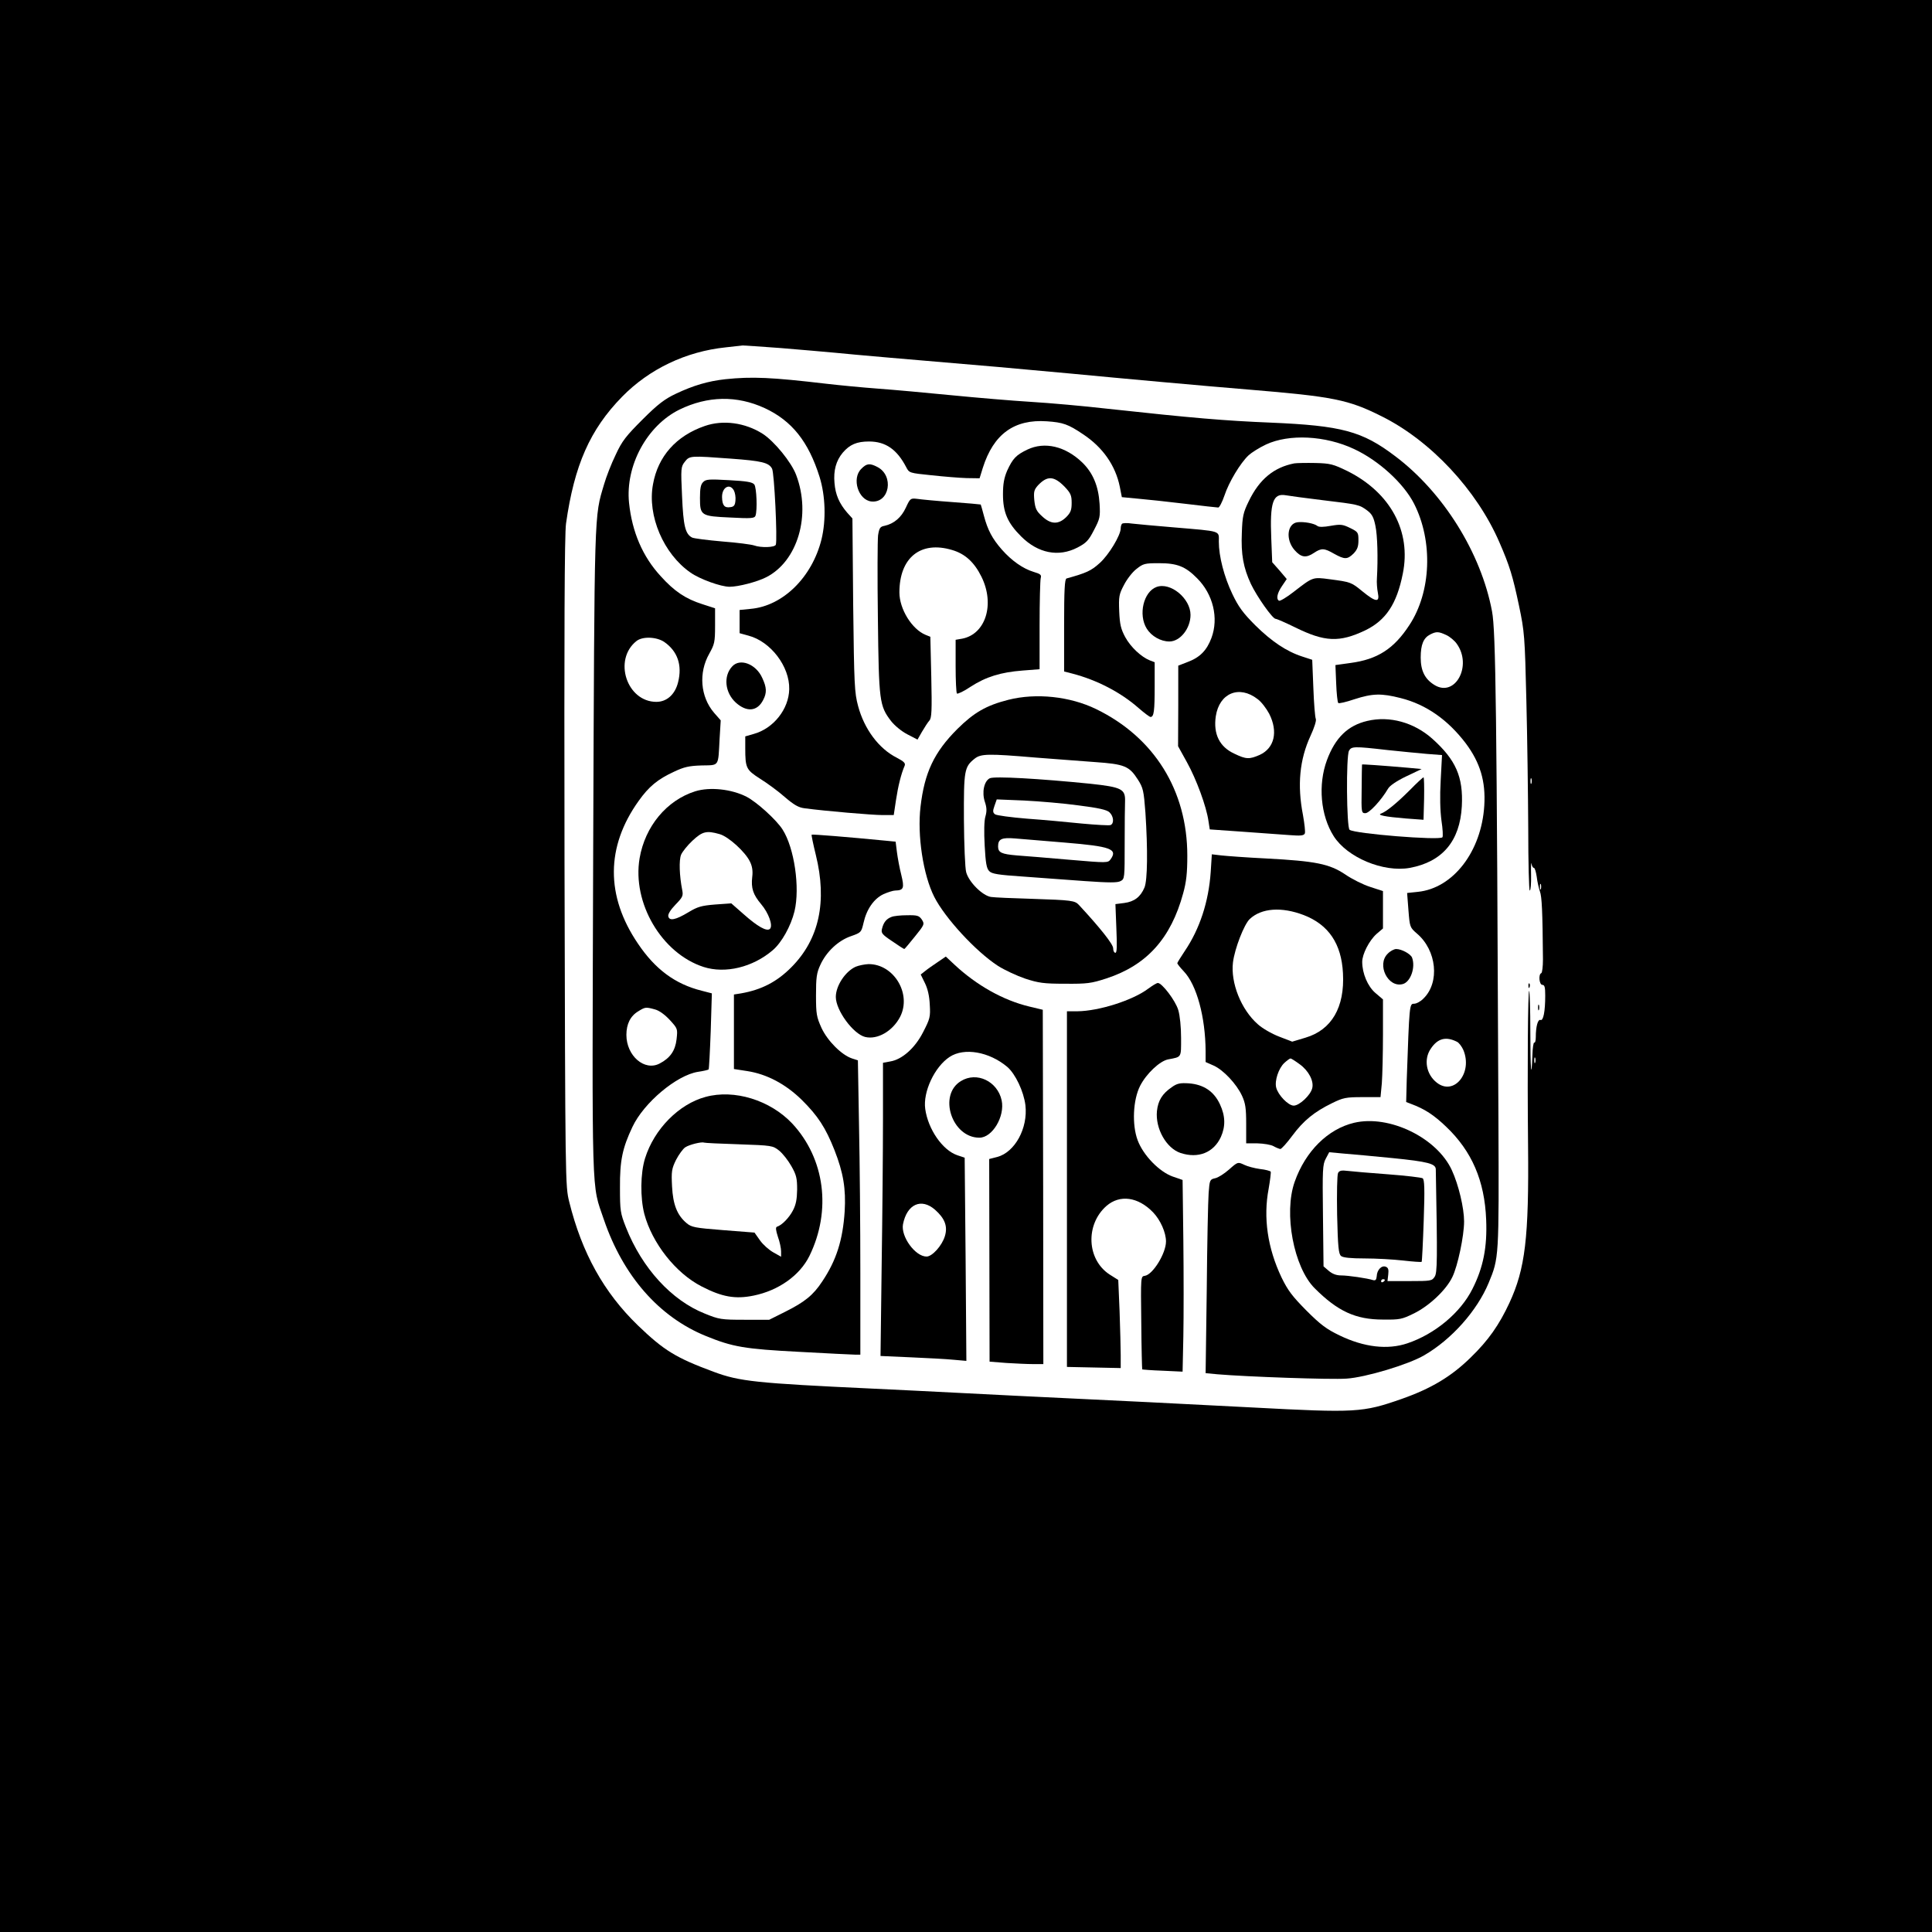 <?xml version="1.0" standalone="no"?>
<!DOCTYPE svg PUBLIC "-//W3C//DTD SVG 20010904//EN"
 "http://www.w3.org/TR/2001/REC-SVG-20010904/DTD/svg10.dtd">
<svg version="1.0" xmlns="http://www.w3.org/2000/svg"
 width="1024pt" height="1024pt" viewBox="0 0 1024 1024"
 preserveAspectRatio="xMidYMid meet">

<g transform="translate(0,1024) scale(0.1,-0.1)"
fill="#000000" stroke="none">
<path d="M0 5120 l0 -5120 5120 0 5120 0 0 5120 0 5120 -5120 0 -5120 0 0
-5120z m4141 3275 c107 -9 237 -20 289 -25 87 -9 387 -35 860 -75 102 -9 275
-25 385 -35 261 -25 700 -65 945 -85 447 -37 527 -53 704 -142 259 -129 503
-390 623 -667 55 -126 71 -180 104 -336 29 -138 31 -162 39 -500 5 -195 9
-502 10 -682 0 -181 4 -328 8 -328 5 0 8 37 7 83 -1 45 0 72 2 60 2 -13 8 -23
13 -23 5 0 11 -21 15 -47 3 -27 11 -61 17 -78 10 -27 14 -102 16 -360 0 -38
-4 -71 -9 -73 -16 -6 -11 -62 6 -62 12 0 15 -13 15 -57 0 -84 -10 -135 -25
-129 -14 5 -25 -35 -25 -91 0 -19 -4 -32 -8 -29 -4 3 -9 -27 -10 -67 -5 -145
-11 -74 -11 128 0 114 -3 210 -6 213 -7 7 -10 -404 -6 -818 5 -491 -15 -655
-99 -836 -54 -116 -111 -198 -205 -289 -103 -101 -210 -165 -367 -220 -206
-72 -241 -74 -788 -45 -362 19 -768 39 -1005 50 -132 6 -368 18 -525 26 -157
8 -375 19 -485 24 -618 29 -705 38 -842 89 -200 74 -264 113 -402 246 -180
174 -297 384 -364 655 -21 85 -21 93 -25 1800 -2 1238 0 1737 8 1795 44 310
127 498 297 672 144 147 338 240 550 262 43 5 83 9 89 10 7 0 99 -6 205 -14z
m3976 -2307 c-3 -7 -5 -2 -5 12 0 14 2 19 5 13 2 -7 2 -19 0 -25z m50 -560
c-3 -7 -5 -2 -5 12 0 14 2 19 5 13 2 -7 2 -19 0 -25z m-30 -920 c-3 -7 -5 -2
-5 12 0 14 2 19 5 13 2 -7 2 -19 0 -25z"/>
<path d="M3844 8230 c-91 -10 -169 -33 -262 -77 -59 -28 -95 -55 -176 -136
-88 -88 -109 -114 -143 -188 -23 -47 -50 -117 -61 -155 -53 -179 -51 -106 -58
-1946 -6 -1895 -10 -1754 57 -1953 102 -298 292 -515 540 -616 142 -58 205
-69 494 -84 149 -8 282 -15 298 -15 l27 0 0 433 c0 239 -3 590 -7 780 l-6 347
-31 10 c-55 18 -130 93 -162 162 -26 58 -29 73 -29 173 0 93 3 118 23 161 32
70 95 129 162 152 54 19 55 20 67 71 16 72 55 128 106 152 23 10 51 19 62 19
45 1 49 13 32 83 -9 35 -19 89 -23 120 l-7 56 -51 5 c-205 20 -391 35 -394 32
-2 -2 8 -50 22 -107 61 -247 18 -447 -129 -595 -77 -78 -159 -120 -267 -139
l-38 -6 0 -197 0 -198 71 -11 c103 -16 202 -68 288 -152 86 -85 127 -148 174
-267 47 -120 61 -205 54 -324 -10 -153 -44 -260 -119 -372 -48 -73 -93 -109
-197 -161 l-84 -42 -131 0 c-124 0 -135 2 -211 33 -176 70 -332 241 -417 456
-30 76 -32 89 -32 211 -1 144 13 210 66 322 60 128 234 274 347 292 28 4 54
10 57 13 2 3 7 95 11 204 l6 199 -54 14 c-140 35 -246 113 -338 250 -171 252
-170 513 4 756 54 76 101 115 188 155 53 25 79 31 146 33 95 2 87 -9 95 141
l6 98 -36 41 c-72 85 -82 211 -25 312 28 50 31 62 31 148 l0 93 -68 22 c-88
28 -148 68 -220 148 -96 104 -152 235 -168 389 -20 197 95 409 267 494 150 73
304 76 452 8 144 -67 232 -177 291 -365 31 -100 35 -229 10 -331 -50 -201
-205 -353 -375 -368 l-59 -6 0 -61 0 -62 47 -13 c118 -31 219 -164 216 -284
-2 -105 -83 -208 -188 -237 l-45 -13 0 -62 c0 -106 5 -115 78 -162 37 -23 96
-66 131 -97 49 -42 73 -56 105 -60 112 -15 361 -36 413 -36 l60 0 12 80 c11
73 27 138 46 182 5 13 -4 22 -42 42 -95 48 -172 151 -205 274 -19 71 -21 110
-26 535 l-4 459 -28 31 c-42 49 -62 95 -67 157 -6 66 8 118 44 161 37 43 74
59 139 59 88 0 148 -42 197 -136 16 -31 17 -31 134 -43 65 -7 149 -14 186 -15
l69 -1 17 55 c57 180 167 259 340 247 85 -6 112 -15 192 -69 104 -69 171 -165
194 -277 l11 -56 84 -8 c47 -4 159 -16 250 -27 91 -11 171 -20 177 -20 6 0 21
29 33 64 23 70 84 172 128 213 15 14 56 40 92 57 122 57 314 48 467 -24 131
-61 263 -182 318 -290 101 -199 91 -467 -25 -643 -82 -126 -169 -182 -313
-201 l-79 -11 4 -97 c2 -53 7 -100 11 -104 3 -4 42 5 86 20 96 31 143 32 245
6 135 -34 250 -115 345 -240 76 -102 106 -201 98 -330 -15 -243 -165 -438
-352 -457 l-57 -6 7 -91 c7 -90 8 -92 45 -124 105 -89 122 -259 35 -344 -15
-16 -38 -28 -50 -28 -25 0 -25 -3 -39 -403 l-3 -118 26 -10 c73 -27 121 -59
185 -120 137 -130 205 -287 213 -494 6 -144 -15 -253 -73 -367 -63 -126 -199
-239 -345 -288 -104 -35 -229 -21 -359 42 -69 33 -101 57 -176 132 -75 76 -98
106 -132 176 -74 156 -97 317 -68 469 8 46 13 87 11 91 -3 4 -28 11 -57 14
-29 4 -67 14 -85 23 -32 15 -33 15 -78 -25 -26 -23 -59 -44 -75 -47 -27 -6
-29 -9 -34 -78 -3 -40 -8 -271 -10 -514 l-6 -441 63 -6 c152 -13 602 -29 683
-23 100 6 330 75 413 124 145 84 280 236 341 383 55 133 55 130 52 860 -9
2170 -14 2596 -34 2700 -58 309 -258 630 -513 822 -175 133 -284 162 -660 178
-243 10 -410 24 -869 74 -122 14 -302 30 -401 36 -99 6 -288 22 -420 35 -132
13 -307 29 -390 35 -82 6 -206 18 -275 26 -290 34 -393 39 -536 24z m3822
-1356 c19 -9 44 -30 55 -46 84 -117 -9 -287 -119 -218 -50 31 -72 75 -72 145
0 69 15 104 50 122 33 17 45 16 86 -3z m-4146 -36 c71 -49 97 -123 74 -214
-16 -65 -60 -104 -115 -104 -157 0 -230 223 -106 322 32 26 106 23 147 -4z
m-49 -1948 c23 -6 53 -28 79 -56 42 -46 42 -47 36 -102 -7 -61 -34 -100 -90
-129 -80 -42 -176 41 -176 152 0 57 21 100 63 125 37 23 40 23 88 10z m4252
-172 c10 -5 25 -25 33 -43 51 -122 -50 -245 -141 -173 -56 44 -70 123 -32 179
37 56 81 67 140 37z"/>
<path d="M3735 7982 c-151 -52 -248 -161 -274 -309 -31 -166 56 -369 199 -468
50 -35 161 -75 207 -75 46 0 147 26 195 51 166 85 238 329 158 541 -25 68
-117 180 -178 219 -93 59 -210 75 -307 41z m140 -173 c163 -12 200 -21 217
-53 12 -20 29 -377 20 -403 -5 -15 -79 -17 -115 -4 -14 5 -89 15 -168 21 -79
7 -152 16 -161 21 -36 19 -46 61 -53 219 -7 150 -6 156 15 183 25 32 29 32
245 16z"/>
<path d="M3727 7685 c-13 -12 -17 -34 -17 -84 0 -94 5 -97 162 -104 109 -6
127 -4 132 9 11 29 6 150 -6 166 -10 13 -41 18 -134 23 -105 6 -123 5 -137
-10z m163 -45 c6 -12 10 -35 8 -53 -2 -25 -8 -33 -27 -35 -31 -5 -43 9 -44 53
-1 52 41 76 63 35z"/>
<path d="M5445 7857 c-60 -29 -77 -47 -107 -112 -16 -38 -22 -69 -22 -125 0
-95 24 -151 96 -223 90 -90 199 -111 299 -59 46 24 59 37 87 92 32 61 34 70
30 140 -6 94 -35 163 -91 218 -90 87 -200 113 -292 69z m198 -197 c32 -34 37
-46 37 -85 0 -38 -5 -52 -29 -76 -41 -40 -81 -39 -127 4 -31 28 -37 41 -42 86
-4 45 -1 55 19 78 50 53 85 51 142 -7z"/>
<path d="M6860 7784 c-108 -21 -185 -84 -241 -200 -30 -61 -34 -81 -37 -168
-5 -114 8 -185 48 -271 33 -69 115 -185 131 -185 6 0 52 -20 103 -45 158 -78
235 -81 372 -16 109 53 167 139 199 300 46 224 -65 430 -293 544 -76 37 -91
41 -170 43 -48 1 -98 0 -112 -2z m150 -195 c192 -23 195 -24 237 -55 25 -19
34 -36 43 -81 11 -51 14 -173 8 -278 -2 -22 1 -57 5 -77 11 -53 -11 -50 -81 7
-60 49 -61 50 -175 65 -90 12 -88 12 -189 -66 -38 -30 -74 -51 -79 -48 -16 9
-10 40 16 78 l25 37 -38 45 -39 44 -5 126 c-8 192 9 241 77 229 17 -3 104 -15
195 -26z"/>
<path d="M6877 7472 c-55 -7 -64 -92 -16 -147 35 -40 61 -44 104 -15 39 26 54
25 106 -5 56 -31 70 -31 103 1 20 21 26 37 26 70 0 42 -2 45 -45 66 -39 19
-50 20 -102 11 -38 -7 -62 -7 -70 -1 -17 14 -72 24 -106 20z"/>
<path d="M4565 7755 c-52 -51 -16 -166 54 -173 96 -9 121 137 31 183 -40 21
-57 19 -85 -10z"/>
<path d="M4801 7549 c-24 -52 -63 -85 -113 -96 -23 -4 -28 -12 -34 -50 -3 -24
-4 -223 -1 -441 5 -439 8 -463 70 -544 19 -24 55 -54 86 -70 l54 -28 24 42
c14 24 31 50 39 59 12 13 14 53 10 230 l-5 214 -25 10 c-73 30 -139 137 -139
225 0 184 112 275 279 225 69 -20 118 -65 156 -142 72 -146 22 -304 -102 -328
l-35 -6 0 -139 c0 -76 3 -142 7 -146 4 -3 37 12 72 36 82 53 160 77 276 86
l90 7 0 231 c0 127 3 240 6 252 5 17 -1 22 -38 33 -56 17 -116 59 -168 118
-51 58 -75 104 -95 179 -8 31 -16 58 -17 60 -2 1 -70 7 -152 13 -83 6 -166 14
-185 17 -35 4 -37 3 -60 -47z"/>
<path d="M5947 7464 c-4 -4 -7 -15 -7 -24 0 -37 -63 -141 -111 -184 -46 -42
-72 -53 -176 -82 -10 -3 -13 -61 -13 -248 l0 -245 43 -11 c131 -34 258 -100
352 -183 30 -26 58 -47 63 -47 18 0 22 31 22 161 l0 129 -26 10 c-45 18 -101
70 -130 123 -23 43 -29 67 -32 137 -3 78 -1 90 25 139 15 30 45 69 66 85 36
29 45 31 120 31 96 0 140 -17 202 -80 85 -85 115 -211 76 -316 -25 -67 -62
-104 -127 -128 l-49 -19 0 -214 -1 -213 47 -85 c50 -90 103 -234 114 -311 l7
-45 171 -12 c95 -7 207 -15 249 -18 63 -5 79 -3 84 9 3 8 -2 52 -10 97 -31
159 -18 294 40 420 20 43 32 81 28 90 -4 8 -10 82 -13 164 l-6 149 -52 17
c-84 27 -163 80 -250 166 -65 65 -89 98 -121 165 -44 92 -72 200 -72 278 0 60
18 54 -240 76 -96 8 -195 17 -220 20 -25 4 -49 3 -53 -1z m718 -929 c20 -14
47 -50 62 -78 48 -95 28 -182 -50 -218 -55 -24 -72 -24 -134 6 -79 36 -113
104 -99 199 19 123 124 166 221 91z"/>
<path d="M6130 7129 c-69 -25 -98 -147 -52 -221 25 -40 74 -68 120 -68 57 0
112 69 112 141 0 87 -106 175 -180 148z"/>
<path d="M3881 6708 c-48 -51 -39 -139 19 -192 58 -52 114 -47 145 14 20 38
19 66 -5 117 -33 74 -118 106 -159 61z"/>
<path d="M5345 6531 c-118 -30 -182 -67 -271 -155 -123 -123 -174 -231 -195
-412 -18 -151 14 -362 73 -478 57 -112 220 -289 337 -365 36 -23 101 -53 145
-68 71 -23 98 -27 211 -27 117 -1 139 2 219 28 214 70 342 212 407 451 17 61
22 108 22 200 0 345 -175 627 -484 777 -138 67 -317 86 -464 49z m140 -306
c99 -8 242 -18 317 -24 158 -11 183 -21 229 -93 28 -44 31 -58 40 -175 13
-198 11 -358 -5 -397 -21 -50 -54 -75 -107 -82 l-47 -6 5 -129 c4 -94 3 -129
-5 -129 -7 0 -12 11 -12 24 0 21 -67 106 -181 229 -22 24 -38 26 -249 33 -102
3 -200 7 -218 10 -45 7 -117 79 -131 131 -6 21 -11 146 -12 279 -1 262 2 279
57 323 33 26 71 27 319 6z"/>
<path d="M5246 6115 c-30 -15 -43 -74 -26 -125 10 -30 11 -49 3 -77 -7 -23 -8
-83 -4 -155 5 -93 10 -121 24 -135 14 -15 48 -20 180 -29 89 -7 237 -17 328
-24 128 -9 172 -9 188 0 22 11 22 16 22 198 0 103 1 204 2 225 2 65 -18 75
-184 93 -269 27 -509 41 -533 29z m472 -144 c103 -13 148 -23 162 -36 23 -21
26 -60 6 -68 -7 -3 -76 1 -152 8 -77 8 -208 20 -292 26 -84 7 -160 17 -168 23
-12 9 -13 17 -3 45 l12 34 146 -6 c80 -4 210 -15 289 -26z m-73 -197 c242 -20
281 -34 241 -89 -14 -19 -18 -19 -217 -2 -112 10 -238 20 -279 23 -82 7 -100
15 -100 48 0 39 19 48 90 42 36 -3 155 -13 265 -22z"/>
<path d="M7247 6419 c-103 -24 -170 -89 -214 -208 -48 -130 -34 -293 36 -403
72 -113 263 -193 403 -168 173 32 266 142 276 327 8 156 -32 246 -157 358 -97
86 -226 122 -344 94z m103 -154 c74 -8 170 -17 214 -21 l79 -6 -7 -133 c-5
-87 -3 -160 4 -214 7 -45 9 -85 5 -89 -17 -17 -467 19 -492 40 -16 13 -19 389
-3 419 13 23 26 24 200 4z"/>
<path d="M7219 6188 c0 -2 -2 -60 -2 -131 -2 -124 -1 -127 20 -127 20 0 83 67
120 130 9 16 46 41 96 65 l82 39 -75 7 c-139 12 -240 19 -241 17z"/>
<path d="M7472 6052 c-68 -68 -124 -114 -152 -124 -23 -8 21 -17 130 -26 l95
-7 3 112 c1 62 0 113 -3 113 -3 0 -36 -30 -73 -68z"/>
<path d="M3685 6046 c-152 -48 -266 -186 -295 -355 -40 -237 117 -504 339
-576 115 -37 261 -2 367 89 47 40 96 128 115 206 30 125 -1 336 -63 433 -32
51 -137 146 -191 174 -80 41 -195 53 -272 29z m129 -227 c47 -13 137 -95 161
-146 12 -24 16 -50 12 -81 -7 -60 5 -94 47 -144 40 -47 64 -114 47 -131 -16
-16 -66 12 -140 78 l-65 57 -85 -6 c-74 -6 -94 -12 -142 -41 -68 -41 -102 -48
-107 -21 -2 11 12 34 38 61 38 39 42 47 36 77 -15 76 -18 159 -6 188 7 16 34
50 61 75 52 48 73 54 143 34z"/>
<path d="M6417 5618 c-11 -158 -58 -301 -137 -418 -22 -33 -40 -62 -40 -65 0
-4 15 -23 34 -43 69 -72 115 -243 116 -424 l0 -57 43 -19 c51 -23 121 -97 150
-160 18 -39 22 -66 22 -149 l0 -103 60 0 c33 -1 71 -7 85 -15 14 -8 30 -14 36
-15 6 0 35 32 63 70 60 81 117 127 211 173 59 29 74 32 161 32 l96 0 7 74 c3
41 6 157 6 259 l0 185 -40 34 c-41 35 -70 104 -70 165 0 41 37 113 76 148 l34
29 0 99 0 99 -67 22 c-38 12 -98 42 -134 67 -83 55 -154 70 -419 84 -102 5
-208 13 -236 16 l-51 6 -6 -94z m493 -228 c132 -51 200 -152 208 -308 10 -181
-60 -301 -199 -342 l-70 -21 -70 27 c-39 15 -89 44 -112 65 -89 78 -145 220
-132 328 9 73 59 202 89 230 62 58 168 66 286 21z m-21 -791 c47 -34 76 -89
66 -127 -9 -37 -68 -92 -98 -92 -29 0 -83 56 -93 96 -9 36 13 102 43 130 14
13 29 24 33 24 4 0 26 -14 49 -31z"/>
<path d="M4725 5380 c-27 -10 -42 -29 -50 -62 -6 -23 -1 -30 54 -67 33 -23 62
-41 64 -41 2 0 27 30 56 66 51 63 52 66 37 90 -15 21 -23 24 -79 23 -34 0 -71
-4 -82 -9z"/>
<path d="M7355 5185 c-59 -58 1 -181 79 -161 42 10 70 89 50 141 -8 19 -55 45
-84 45 -11 0 -32 -11 -45 -25z"/>
<path d="M4969 5140 c-24 -16 -54 -37 -66 -47 l-23 -18 22 -45 c15 -30 24 -69
26 -115 4 -65 1 -75 -35 -145 -43 -85 -112 -146 -175 -156 l-38 -7 0 -297 c0
-163 -3 -513 -7 -777 l-6 -480 159 -7 c87 -4 190 -9 228 -13 l68 -6 -4 538 -5
539 -39 13 c-79 27 -155 138 -170 245 -13 91 50 224 129 276 77 51 210 28 306
-53 43 -37 87 -130 96 -203 14 -122 -56 -249 -149 -274 l-43 -11 1 -537 1
-537 89 -7 c49 -3 113 -6 143 -6 l53 0 -1 939 -2 939 -71 17 c-138 33 -279
112 -397 222 l-46 43 -44 -30z m-13 -1312 c52 -46 68 -88 52 -140 -15 -50 -67
-108 -97 -108 -60 0 -137 106 -125 171 21 107 97 141 170 77z"/>
<path d="M4535 5116 c-55 -25 -105 -101 -105 -160 0 -71 92 -196 155 -212 65
-16 146 30 186 107 62 122 -34 280 -168 279 -21 -1 -51 -7 -68 -14z"/>
<path d="M6086 5000 c-82 -62 -262 -119 -376 -120 l-55 0 0 -943 0 -942 143
-3 142 -3 0 69 c0 38 -3 143 -6 233 l-7 165 -46 29 c-121 79 -129 264 -17 363
71 62 168 49 248 -34 39 -41 68 -107 68 -154 0 -63 -70 -176 -112 -182 -22 -3
-22 -3 -19 -248 1 -135 4 -246 5 -248 2 -1 50 -5 108 -7 l106 -5 4 187 c2 102
2 331 0 508 l-4 321 -52 18 c-71 25 -156 112 -186 192 -31 82 -25 215 13 289
32 63 103 131 148 140 73 14 69 7 69 114 0 57 -6 118 -15 148 -15 50 -86 143
-108 143 -7 0 -29 -14 -51 -30z"/>
<path d="M8101 5014 c0 -11 3 -14 6 -6 3 7 2 16 -1 19 -3 4 -6 -2 -5 -13z"/>
<path d="M8152 4900 c0 -14 2 -19 5 -12 2 6 2 18 0 25 -3 6 -5 1 -5 -13z"/>
<path d="M5093 4510 c-122 -74 -48 -300 98 -300 69 0 136 113 118 198 -22 101
-132 154 -216 102z"/>
<path d="M6211 4478 c-51 -35 -73 -71 -79 -127 -9 -93 50 -197 125 -222 94
-31 176 2 214 85 25 56 24 111 -5 173 -32 69 -87 105 -164 111 -47 3 -63 0
-91 -20z"/>
<path d="M3739 4426 c-141 -38 -272 -171 -320 -325 -25 -80 -26 -209 -4 -295
41 -154 165 -313 303 -384 108 -56 179 -69 276 -49 133 27 245 107 296 210
118 241 82 516 -91 702 -117 124 -307 183 -460 141z m177 -251 c176 -6 180 -7
213 -33 19 -15 48 -52 65 -82 27 -47 31 -65 31 -125 -1 -52 -6 -80 -23 -112
-20 -38 -58 -77 -84 -85 -8 -3 -6 -19 5 -53 10 -27 17 -62 17 -77 l0 -29 -41
23 c-23 13 -55 41 -71 64 l-29 41 -166 13 c-151 12 -168 15 -195 38 -49 42
-71 97 -76 194 -4 79 -2 93 21 140 15 29 37 59 49 67 23 15 87 30 99 25 4 -2
87 -6 185 -9z"/>
<path d="M7177 4289 c-139 -33 -258 -151 -315 -313 -59 -167 -5 -453 106 -564
122 -122 217 -166 362 -166 89 -1 100 1 165 33 81 40 171 125 203 193 28 57
62 217 62 294 0 71 -29 194 -65 272 -79 172 -332 295 -518 251z m203 -187
c189 -19 230 -30 230 -60 9 -480 8 -548 -6 -569 -14 -22 -21 -23 -132 -23
l-118 0 4 35 c3 26 0 36 -13 41 -22 9 -47 -17 -48 -50 -2 -19 -6 -24 -19 -21
-30 10 -133 25 -170 25 -25 0 -46 8 -65 24 l-28 24 -3 269 c-3 243 -2 271 15
302 l18 34 75 -7 c41 -3 158 -14 260 -24z m-40 -646 c0 -3 -4 -8 -10 -11 -5
-3 -10 -1 -10 4 0 6 5 11 10 11 6 0 10 -2 10 -4z"/>
<path d="M7092 4023 c-5 -9 -7 -108 -5 -222 4 -172 8 -208 21 -218 10 -9 53
-13 125 -13 60 0 151 -5 203 -11 52 -6 97 -9 99 -7 2 2 7 101 11 219 6 170 4
218 -6 224 -7 4 -90 14 -184 21 -94 7 -190 15 -213 18 -32 4 -44 2 -51 -11z"/>
</g>
</svg>
